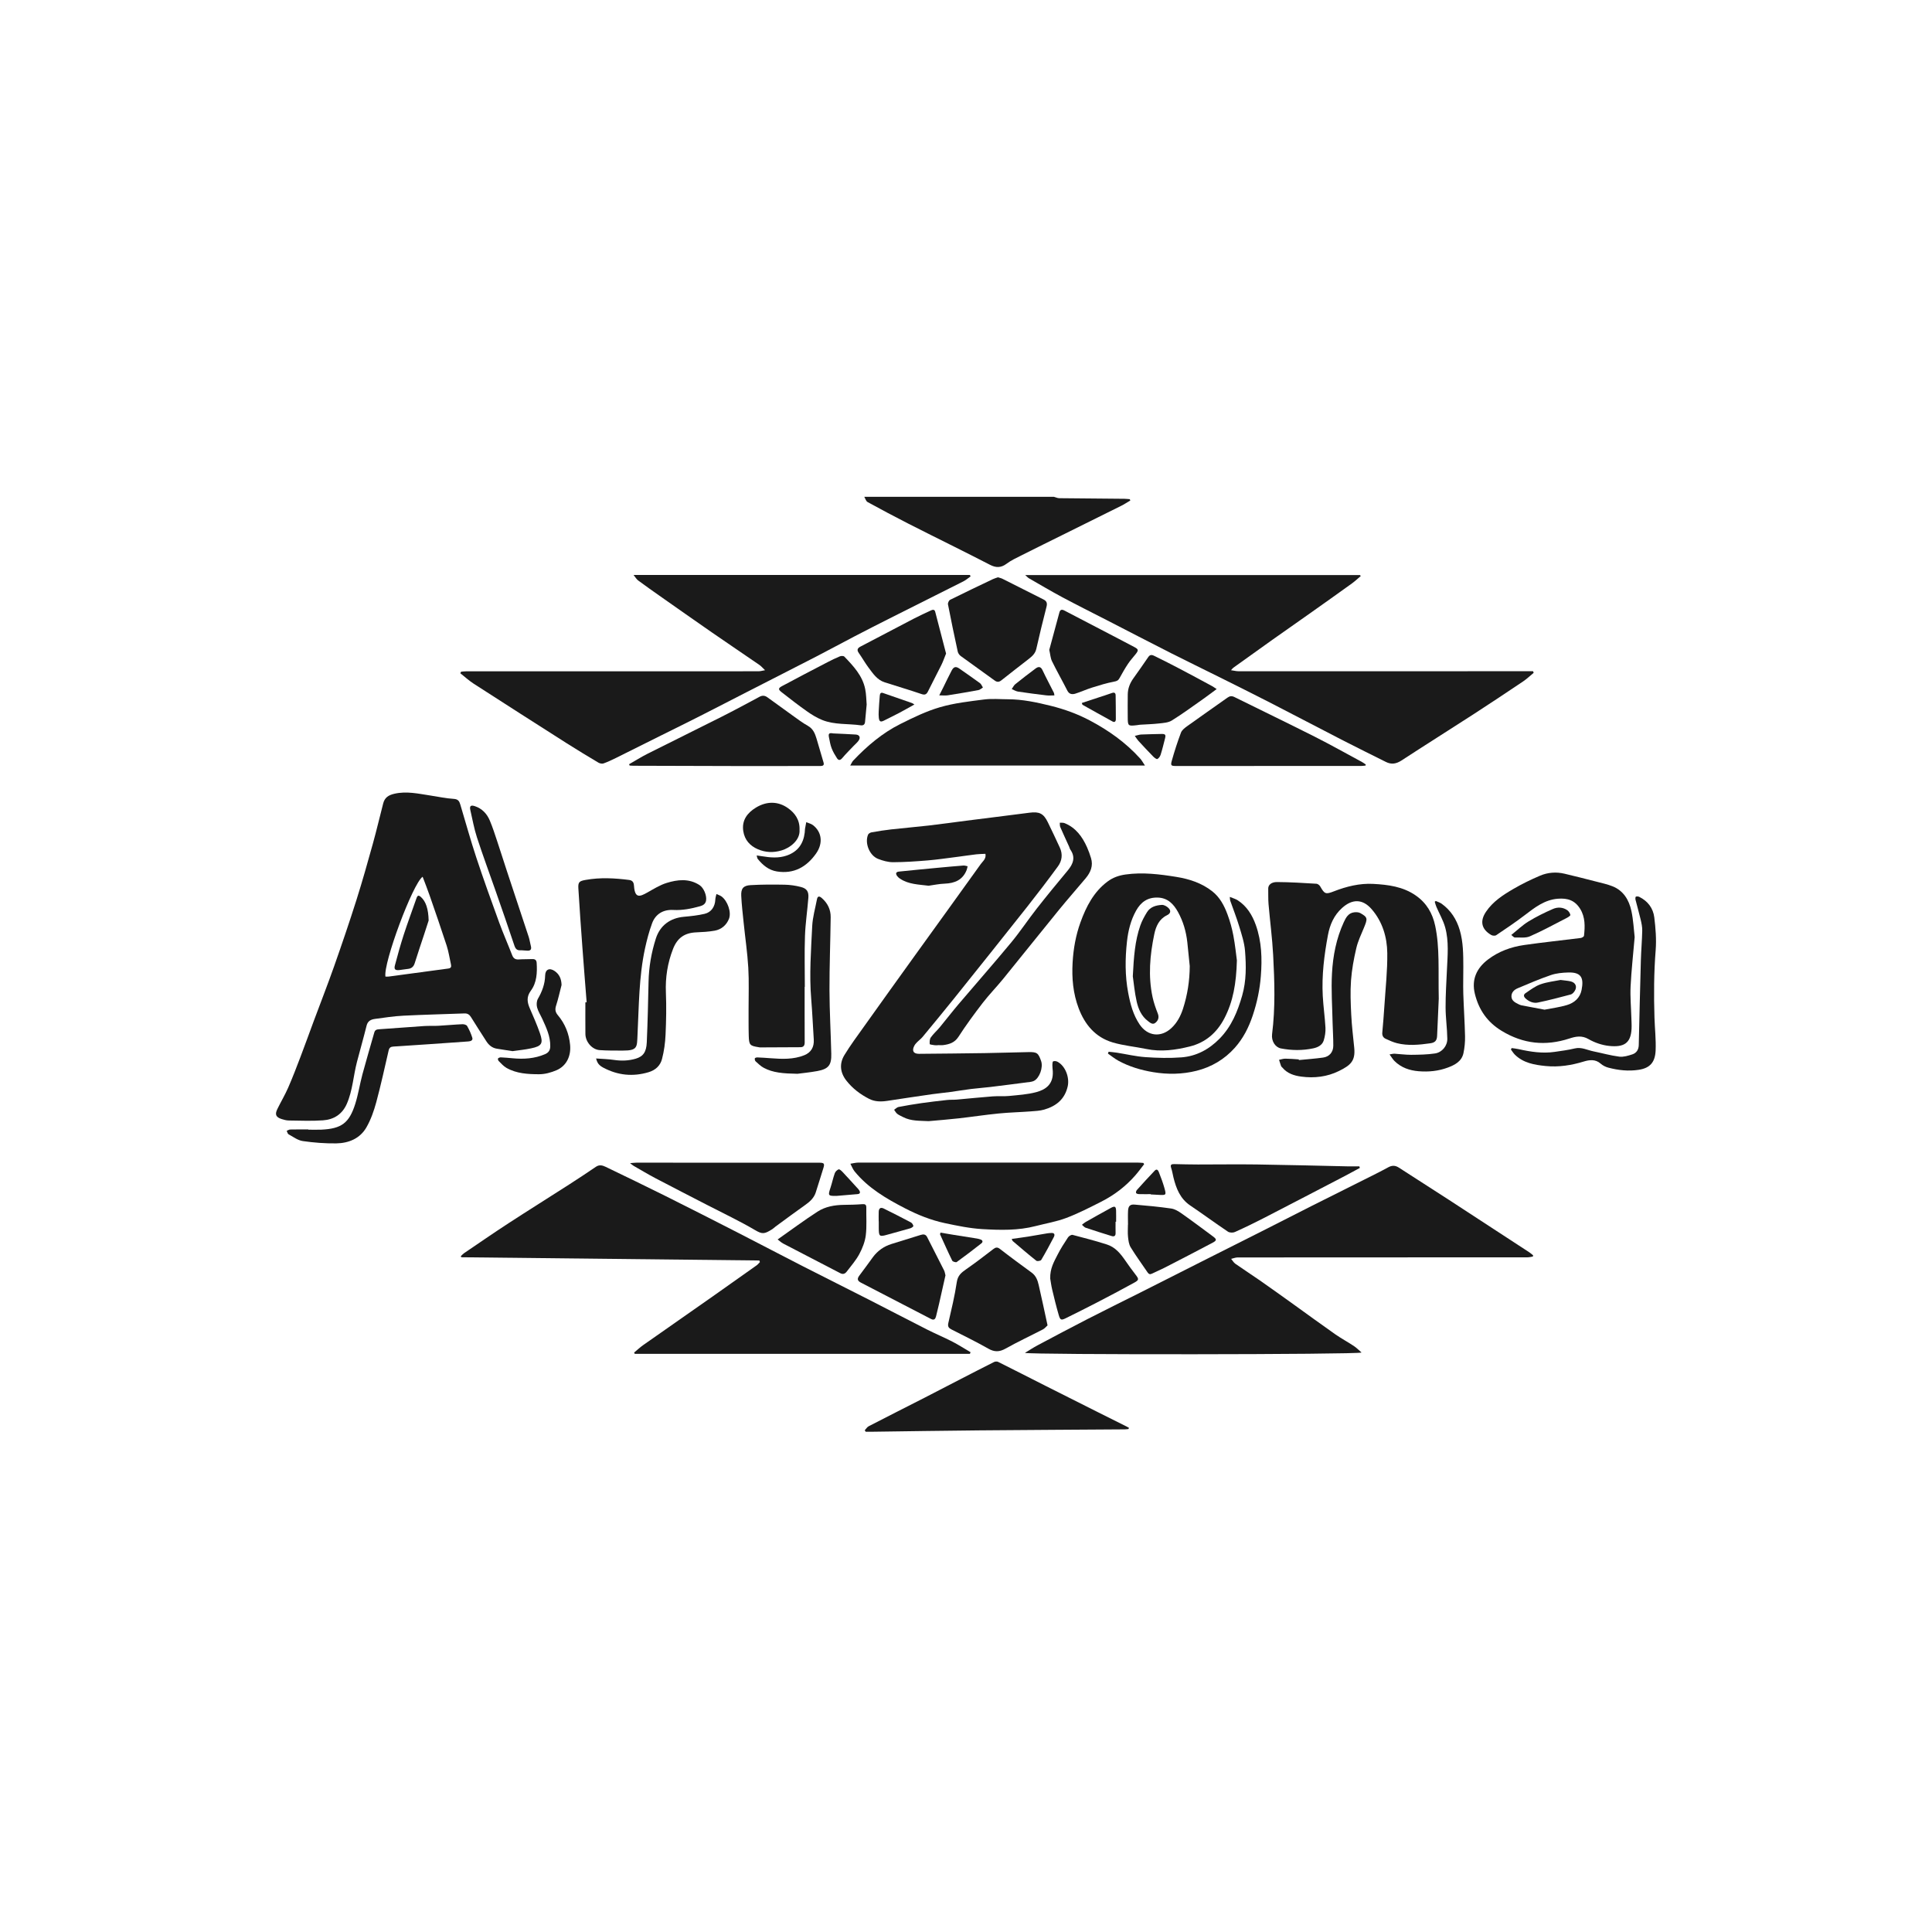 <svg width="420" height="420" viewBox="0 0 420 420" fill="none" xmlns="http://www.w3.org/2000/svg">
<path d="M229.098 108C229.489 108.104 229.874 108.297 230.27 108.302C234.999 108.359 239.728 108.391 244.452 108.432C244.837 108.437 245.223 108.49 245.603 108.516C245.645 108.615 245.681 108.708 245.723 108.807C245.051 109.198 244.405 109.63 243.712 109.974C239.702 111.979 235.681 113.958 231.666 115.953C228.483 117.531 225.296 119.099 222.124 120.698C220.994 121.271 219.812 121.802 218.812 122.557C217.588 123.479 216.473 123.437 215.202 122.776C212.671 121.463 210.114 120.187 207.567 118.906C204.187 117.208 200.791 115.542 197.426 113.818C194.463 112.302 191.52 110.74 188.604 109.141C188.26 108.953 188.119 108.391 187.885 108C201.619 108 215.359 108 229.098 108Z" fill="#1A1A1A"/>
<path d="M111.401 228.509C110.276 228.332 109.146 228.16 108.011 227.978C106.969 227.811 106.25 227.181 105.709 226.337C104.589 224.598 103.474 222.853 102.381 221.098C102.042 220.551 101.62 220.285 100.959 220.311C96.542 220.478 92.12 220.577 87.704 220.801C85.647 220.905 83.594 221.217 81.542 221.499C80.688 221.613 79.954 221.915 79.699 222.947C79.042 225.592 78.287 228.217 77.6 230.853C76.813 233.874 76.668 237.04 75.397 239.957C74.397 242.248 72.569 243.384 70.225 243.55C67.766 243.728 65.287 243.613 62.813 243.587C62.282 243.582 61.735 243.441 61.225 243.274C59.97 242.868 59.715 242.28 60.298 241.087C61.058 239.53 61.954 238.035 62.647 236.446C63.621 234.222 64.485 231.952 65.35 229.681C66.324 227.129 67.24 224.561 68.194 221.999C69.673 218.02 71.225 214.066 72.636 210.061C74.319 205.285 75.954 200.483 77.485 195.655C78.777 191.582 79.928 187.463 81.074 183.348C81.876 180.463 82.553 177.541 83.308 174.64C83.631 173.395 84.443 172.848 85.746 172.551C88.407 171.942 90.949 172.546 93.521 172.932C95.235 173.187 96.938 173.567 98.657 173.671C99.589 173.728 99.855 174.187 100.058 174.874C101.219 178.734 102.287 182.629 103.553 186.452C105.115 191.176 106.808 195.858 108.511 200.535C109.386 202.931 110.417 205.264 111.339 207.645C111.615 208.358 112.042 208.624 112.792 208.572C113.766 208.504 114.745 208.54 115.719 208.494C116.328 208.468 116.631 208.728 116.667 209.327C116.797 211.462 116.698 213.608 115.401 215.369C114.396 216.733 114.61 217.915 115.198 219.264C115.964 221.02 116.735 222.775 117.365 224.582C118.151 226.827 117.792 227.415 115.464 227.9C114.151 228.186 112.792 228.311 111.401 228.509ZM91.876 190.598C89.719 192.088 83.292 209.41 83.792 212.301C84.022 212.301 84.261 212.327 84.496 212.296C88.813 211.718 93.131 211.119 97.448 210.551C98.058 210.473 98.141 210.16 98.037 209.676C97.735 208.311 97.532 206.91 97.105 205.582C95.922 201.936 94.662 198.317 93.407 194.692C92.933 193.327 92.397 191.973 91.876 190.598Z" fill="#1A1A1A"/>
<path d="M210.848 294.31C186.562 294.31 162.276 294.31 137.99 294.31C137.943 294.222 137.896 294.128 137.849 294.039C138.505 293.493 139.13 292.899 139.828 292.409C144.885 288.852 149.963 285.321 155.021 281.769C158.187 279.545 161.344 277.31 164.495 275.066C164.76 274.878 164.963 274.607 165.192 274.373C165.156 274.253 165.114 274.139 165.078 274.019C143.479 273.784 121.88 273.55 100.277 273.316C100.245 273.238 100.209 273.159 100.178 273.087C100.396 272.878 100.594 272.633 100.839 272.462C104.068 270.274 107.271 268.055 110.537 265.93C114.901 263.092 119.318 260.332 123.698 257.519C125.667 256.253 127.62 254.962 129.557 253.644C130.276 253.155 130.969 253.326 131.63 253.644C135.979 255.743 140.328 257.837 144.646 259.988C149.963 262.644 155.266 265.342 160.557 268.05C165.255 270.456 169.927 272.915 174.625 275.316C179.375 277.743 184.156 280.123 188.911 282.545C193.098 284.68 197.26 286.862 201.452 288.987C203.291 289.92 205.202 290.717 207.036 291.659C208.39 292.357 209.676 293.191 210.994 293.961C210.947 294.081 210.9 294.196 210.848 294.31Z" fill="#1A1A1A"/>
<path d="M100.24 146.02C100.646 145.989 101.053 145.932 101.454 145.932C120.657 145.932 139.859 145.937 159.057 145.937C161.041 145.937 163.026 145.942 165.01 145.921C165.349 145.916 165.682 145.807 166.317 145.697C165.771 145.177 165.463 144.807 165.083 144.546C161.646 142.182 158.187 139.854 154.755 137.479C150.953 134.843 147.172 132.182 143.385 129.521C141.818 128.422 140.255 127.317 138.719 126.177C138.375 125.922 138.151 125.51 137.729 124.989C162.271 124.989 186.557 124.989 210.848 124.989C210.9 125.094 210.947 125.198 210.999 125.302C210.489 125.661 210.01 126.088 209.458 126.37C204.249 129.005 199.025 131.604 193.812 134.229C191.14 135.573 188.473 136.932 185.822 138.312C183.015 139.77 180.244 141.286 177.432 142.734C172.401 145.328 167.354 147.885 162.318 150.463C158.984 152.171 155.661 153.895 152.323 155.588C149.526 157.01 146.708 158.39 143.896 159.791C140.578 161.447 137.266 163.109 133.938 164.755C133.042 165.197 132.136 165.63 131.198 165.963C130.886 166.072 130.401 165.973 130.099 165.796C127.776 164.411 125.459 163.015 123.172 161.562C116.422 157.265 109.678 152.953 102.954 148.614C101.933 147.953 101.027 147.114 100.068 146.359C100.136 146.25 100.188 146.135 100.24 146.02Z" fill="#1A1A1A"/>
<path d="M333.409 146.265C332.649 146.89 331.93 147.583 331.118 148.13C327.513 150.552 323.894 152.963 320.248 155.322C315.066 158.671 309.842 161.953 304.675 165.322C303.529 166.067 302.472 166.239 301.274 165.635C298.16 164.072 295.029 162.541 291.931 160.947C286.644 158.229 281.384 155.453 276.092 152.739C272.368 150.828 268.618 148.968 264.874 147.099C261.457 145.395 258.014 143.734 254.603 142.005C249.926 139.63 245.27 137.213 240.603 134.812C237.39 133.161 234.155 131.552 230.968 129.849C228.504 128.531 226.103 127.104 223.681 125.713C223.457 125.583 223.28 125.37 222.879 125.015C247.311 125.015 271.483 125.015 295.649 125.015C295.707 125.088 295.764 125.156 295.821 125.229C295.181 125.765 294.571 126.344 293.899 126.833C290.894 129 287.868 131.146 284.842 133.286C282.092 135.234 279.321 137.161 276.571 139.109C273.743 141.114 270.931 143.14 268.113 145.161C267.993 145.244 267.91 145.375 267.608 145.697C268.275 145.791 268.743 145.921 269.217 145.921C283.316 145.927 297.42 145.921 311.519 145.921C318.389 145.921 325.253 145.916 332.123 145.916C332.503 145.916 332.888 145.916 333.269 145.916C333.315 146.036 333.362 146.151 333.409 146.265Z" fill="#1A1A1A"/>
<path d="M222.806 294.102C223.796 293.508 224.64 292.951 225.53 292.477C229.15 290.55 232.77 288.623 236.416 286.753C240.202 284.81 244.025 282.935 247.827 281.024C252.254 278.795 256.671 276.555 261.092 274.321C265.811 271.941 270.535 269.576 275.248 267.191C278.587 265.503 281.91 263.79 285.248 262.108C288.967 260.233 292.696 258.389 296.415 256.519C298.201 255.623 300.003 254.743 301.759 253.78C302.613 253.306 303.321 253.321 304.128 253.847C307.753 256.201 311.404 258.514 315.029 260.868C320.847 264.649 326.654 268.446 332.461 272.243C332.753 272.436 333.013 272.675 333.284 272.894C333.269 272.982 333.253 273.076 333.237 273.165C332.847 273.222 332.456 273.331 332.06 273.331C311.061 273.342 290.061 273.342 269.061 273.357C268.587 273.357 268.113 273.561 267.639 273.665C267.941 274.024 268.186 274.472 268.556 274.732C270.321 275.972 272.139 277.139 273.91 278.373C276.332 280.06 278.728 281.784 281.129 283.503C284.17 285.685 287.191 287.904 290.254 290.05C291.566 290.967 292.988 291.727 294.321 292.612C294.91 293.003 295.405 293.524 295.988 294.024C295.238 294.487 223.973 294.539 222.806 294.102Z" fill="#1A1A1A"/>
<path d="M214.223 185.614C213.546 185.65 212.885 185.645 212.228 185.723C210.718 185.905 209.213 186.135 207.708 186.327C205.682 186.582 203.661 186.885 201.63 187.051C199.14 187.254 196.64 187.431 194.145 187.437C193.057 187.437 191.911 187.114 190.885 186.713C189.01 185.973 187.942 183.28 188.708 181.452C188.807 181.213 189.187 180.994 189.473 180.942C190.885 180.692 192.302 180.463 193.723 180.306C196.442 179.999 199.171 179.775 201.89 179.463C204.609 179.15 207.317 178.765 210.03 178.416C212.171 178.14 214.317 177.879 216.457 177.609C218.905 177.301 221.348 176.989 223.796 176.676C225.957 176.4 226.848 176.838 227.785 178.744C228.681 180.572 229.546 182.421 230.4 184.265C231.061 185.697 230.879 187.124 229.989 188.338C227.812 191.312 225.577 194.244 223.296 197.134C218.041 203.78 212.744 210.4 207.447 217.009C205.176 219.837 202.864 222.634 200.551 225.431C200.223 225.827 199.791 226.134 199.426 226.504C199.192 226.743 198.952 226.993 198.796 227.28C198.171 228.405 198.551 229.103 199.791 229.092C204.551 229.051 209.312 229.009 214.072 228.936C217.239 228.889 220.4 228.775 223.567 228.717C225.431 228.681 225.713 228.9 226.327 230.65C226.822 232.061 225.963 234.415 224.723 234.999C224.483 235.113 224.207 235.165 223.942 235.202C221.046 235.577 218.15 235.957 215.254 236.306C213.864 236.472 212.468 236.566 211.083 236.738C209.577 236.926 208.083 237.186 206.577 237.389C205.281 237.566 203.978 237.681 202.687 237.863C199.437 238.332 196.187 238.811 192.937 239.311C191.552 239.525 190.187 239.525 188.921 238.873C187 237.889 185.302 236.597 183.973 234.889C182.625 233.155 182.437 231.212 183.572 229.353C184.854 227.249 186.328 225.264 187.76 223.254C191.51 217.994 195.27 212.744 199.046 207.504C203.765 200.952 208.504 194.416 213.202 187.848C213.635 187.228 214.437 186.707 214.223 185.614Z" fill="#1A1A1A"/>
<path d="M355.362 203.718C355.029 207.593 354.643 211.02 354.477 214.452C354.367 216.691 354.581 218.952 354.643 221.202C354.669 222.025 354.727 222.853 354.685 223.67C354.524 226.821 352.987 227.707 349.805 227.374C348.274 227.212 346.68 226.67 345.347 225.9C343.862 225.04 342.555 225.311 341.154 225.769C335.993 227.452 331.144 226.957 326.446 224.098C323.31 222.191 321.482 219.52 320.628 216.066C319.857 212.947 321.003 210.478 323.456 208.603C325.769 206.837 328.467 205.853 331.316 205.442C335.409 204.853 339.529 204.431 343.633 203.91C343.899 203.879 344.326 203.619 344.347 203.431C344.571 201.416 344.638 199.395 343.518 197.582C342.378 195.739 340.815 195.207 338.664 195.374C335.774 195.603 333.628 197.296 331.441 198.968C329.441 200.494 327.347 201.9 325.258 203.306C325.019 203.468 324.482 203.431 324.206 203.275C322.06 202.035 321.659 200.275 323.034 198.223C324.519 196.004 326.711 194.582 328.946 193.275C330.826 192.176 332.8 191.213 334.8 190.364C336.477 189.65 338.289 189.509 340.091 189.931C342.42 190.478 344.737 191.072 347.055 191.666C348.222 191.968 349.414 192.223 350.534 192.666C352.94 193.619 354.133 195.655 354.649 198.02C355.081 200.009 355.169 202.093 355.362 203.718ZM335.769 219.493C337.357 219.181 339.024 218.973 340.612 218.499C342.227 218.02 343.477 216.973 343.826 215.197C344.347 212.551 343.732 211.332 340.925 211.41C339.659 211.447 338.336 211.566 337.149 211.973C334.706 212.806 332.331 213.832 329.951 214.832C329.201 215.145 328.566 215.707 328.576 216.608C328.592 217.535 329.347 217.926 330.066 218.285C330.284 218.395 330.513 218.499 330.748 218.546C332.378 218.868 334.013 219.165 335.769 219.493Z" fill="#1A1A1A"/>
<path d="M312.774 217.092C312.696 218.848 312.561 222.014 312.415 225.181C312.368 226.223 311.962 226.655 310.936 226.801C308.519 227.144 306.092 227.379 303.686 226.78C302.837 226.566 302.024 226.191 301.227 225.822C300.691 225.577 300.441 225.113 300.498 224.478C300.67 222.54 300.837 220.598 300.957 218.655C301.201 214.827 301.634 210.994 301.582 207.171C301.535 203.702 300.535 200.364 298.191 197.655C296.227 195.384 293.967 195.379 291.748 197.39C289.983 198.983 289.103 201.03 288.686 203.265C287.868 207.634 287.316 212.04 287.556 216.499C287.681 218.806 288.019 221.108 288.144 223.415C288.191 224.332 288.04 225.301 287.769 226.176C287.446 227.228 286.467 227.697 285.467 227.905C283.144 228.394 280.806 228.374 278.467 227.92C277.238 227.681 276.347 226.327 276.54 224.811C277.264 219.098 277.077 213.363 276.775 207.645C276.577 203.936 276.087 200.249 275.769 196.546C275.676 195.426 275.728 194.291 275.702 193.166C275.686 192.416 276.332 191.739 277.618 191.749C280.478 191.765 283.337 191.947 286.191 192.119C286.483 192.134 286.863 192.447 287.019 192.723C287.951 194.369 288.196 194.463 289.988 193.765C292.733 192.697 295.592 191.994 298.524 192.15C301.764 192.322 305.009 192.733 307.805 194.692C310.123 196.317 311.42 198.525 312.003 201.285C313.009 206.051 312.644 210.869 312.774 217.092Z" fill="#1A1A1A"/>
<path d="M268.889 208.785C268.754 213.78 268.077 217.717 266.155 221.4C264.519 224.53 262.056 226.644 258.681 227.488C255.582 228.264 252.41 228.707 249.191 228.04C246.759 227.535 244.249 227.316 241.879 226.613C238.145 225.504 235.837 222.754 234.489 219.186C233.275 215.978 232.978 212.639 233.176 209.228C233.348 206.233 233.874 203.301 234.89 200.494C236.124 197.093 237.754 193.9 240.754 191.65C241.916 190.775 243.212 190.317 244.681 190.108C248.421 189.582 252.098 190.046 255.759 190.634C258.556 191.088 261.238 191.963 263.53 193.759C265.207 195.077 266.144 196.89 266.853 198.806C267.4 200.28 267.827 201.817 268.118 203.358C268.514 205.442 268.723 207.561 268.889 208.785ZM258.639 210.014C258.467 208.29 258.301 206.567 258.113 204.848C257.858 202.52 257.217 200.301 256.082 198.254C255.129 196.541 253.884 195.197 251.697 195.124C249.473 195.051 248.009 196.114 246.973 197.973C245.806 200.061 245.254 202.348 244.994 204.681C244.587 208.389 244.556 212.108 245.254 215.801C245.712 218.238 246.332 220.624 247.749 222.717C249.494 225.296 252.4 225.598 254.66 223.488C255.905 222.327 256.65 220.884 257.171 219.301C258.145 216.28 258.624 213.197 258.639 210.014Z" fill="#1A1A1A"/>
<path d="M248.728 253.082C248.082 253.905 247.473 254.759 246.78 255.545C244.686 257.936 242.192 259.826 239.369 261.253C236.884 262.509 234.395 263.795 231.796 264.774C229.66 265.582 227.364 265.957 225.14 266.535C221.332 267.529 217.442 267.42 213.588 267.201C210.843 267.04 208.109 266.472 205.406 265.899C202.369 265.253 199.489 264.092 196.734 262.67C192.661 260.566 188.713 258.264 185.765 254.628C185.38 254.155 185.166 253.54 184.869 252.988C185.447 252.899 186.026 252.743 186.604 252.738C206.838 252.727 227.067 252.733 247.301 252.738C247.718 252.738 248.134 252.785 248.551 252.811C248.608 252.899 248.665 252.993 248.728 253.082Z" fill="#1A1A1A"/>
<path d="M248.9 166.416C227.4 166.416 206.228 166.416 184.833 166.416C185.119 165.932 185.25 165.588 185.484 165.343C188.499 162.166 191.822 159.343 195.749 157.38C198.536 155.989 201.385 154.598 204.353 153.739C207.452 152.838 210.723 152.473 213.942 152.062C215.655 151.843 217.416 152.01 219.155 152.015C222.317 152.026 225.369 152.682 228.421 153.437C231.384 154.171 234.233 155.203 236.916 156.624C240.999 158.786 244.744 161.437 247.858 164.895C248.212 165.286 248.462 165.765 248.9 166.416Z" fill="#1A1A1A"/>
<path d="M127.531 217.884C127.224 213.936 126.901 209.994 126.615 206.046C126.297 201.733 125.99 197.416 125.729 193.098C125.646 191.723 125.985 191.525 127.313 191.285C130.479 190.718 133.62 190.89 136.781 191.296C137.693 191.416 137.797 192.082 137.833 192.65C138.031 195.338 139.089 194.942 140.698 194.041C142.073 193.27 143.443 192.4 144.927 191.942C147.307 191.207 149.771 190.931 152.052 192.4C152.995 193.009 153.672 194.671 153.495 195.765C153.37 196.53 152.786 196.843 152.193 197.004C150.292 197.535 148.365 197.926 146.354 197.817C144.198 197.697 142.505 198.692 141.76 200.712C141.109 202.488 140.62 204.337 140.219 206.192C138.88 212.389 138.906 218.707 138.589 224.999C138.458 227.587 138.682 228.4 135.391 228.389C133.714 228.384 132.037 228.405 130.365 228.285C128.703 228.17 127.276 226.493 127.261 224.764C127.24 222.478 127.255 220.186 127.255 217.9C127.349 217.9 127.443 217.889 127.531 217.884Z" fill="#1A1A1A"/>
<path d="M187.989 310.935C188.27 310.638 188.499 310.232 188.843 310.055C192.885 307.966 196.952 305.914 201.005 303.847C203.629 302.503 206.239 301.144 208.859 299.789C211.265 298.55 213.666 297.305 216.088 296.092C216.338 295.967 216.754 295.941 216.994 296.066C220.411 297.769 223.806 299.508 227.213 301.232C230.968 303.128 234.728 305.013 238.483 306.899C240.645 307.982 242.811 309.06 244.973 310.143C245.134 310.222 245.28 310.321 245.436 310.409C245.395 310.492 245.358 310.581 245.317 310.664C245.035 310.685 244.754 310.732 244.473 310.732C233.942 310.805 223.416 310.857 212.885 310.951C205.109 311.018 197.333 311.149 189.557 311.248C189.104 311.253 188.65 311.248 188.197 311.248C188.13 311.143 188.062 311.039 187.989 310.935Z" fill="#1A1A1A"/>
<path d="M174.922 214.525C174.922 218.546 174.911 222.572 174.932 226.592C174.937 227.275 174.698 227.65 174.01 227.655C171.067 227.676 168.125 227.686 165.182 227.697C165.094 227.697 165 227.665 164.911 227.65C163.015 227.348 162.833 227.186 162.771 225.176C162.713 223.254 162.745 221.332 162.734 219.415C162.724 216.395 162.849 213.369 162.672 210.363C162.479 207.093 161.995 203.837 161.661 200.572C161.463 198.64 161.234 196.702 161.14 194.759C161.062 193.171 161.578 192.515 163.161 192.421C165.635 192.275 168.125 192.28 170.604 192.327C171.776 192.353 172.968 192.525 174.104 192.822C175.401 193.155 175.838 193.827 175.729 195.192C175.515 197.952 175.093 200.702 174.994 203.468C174.864 207.15 174.963 210.843 174.963 214.53C174.948 214.525 174.937 214.525 174.922 214.525Z" fill="#1A1A1A"/>
<path d="M296.858 166.426C296.545 166.458 296.233 166.51 295.92 166.51C282.498 166.52 269.077 166.52 255.65 166.52C254.603 166.52 254.447 166.421 254.728 165.411C255.311 163.338 255.973 161.281 256.733 159.265C256.947 158.697 257.572 158.229 258.108 157.843C261.004 155.76 263.936 153.729 266.842 151.661C267.348 151.302 267.78 151.25 268.353 151.531C274.139 154.401 279.962 157.197 285.727 160.109C289.233 161.88 292.66 163.807 296.118 165.671C296.394 165.822 296.649 166.02 296.91 166.197C296.894 166.275 296.878 166.353 296.858 166.426Z" fill="#1A1A1A"/>
<path d="M136.969 252.863C137.63 252.811 138.005 252.754 138.38 252.754C151.625 252.754 164.87 252.759 178.119 252.764C179.172 252.764 179.302 252.972 178.989 253.951C178.422 255.717 177.906 257.503 177.323 259.264C176.942 260.404 176.114 261.191 175.135 261.884C172.948 263.43 170.797 265.035 168.63 266.618C168.385 266.8 168.172 267.024 167.916 267.191C166.172 268.305 165.719 268.337 164.151 267.415C160.792 265.441 157.255 263.774 153.792 261.983C150.031 260.04 146.26 258.113 142.51 256.144C140.896 255.295 139.328 254.352 137.745 253.446C137.552 253.326 137.386 253.175 136.969 252.863Z" fill="#1A1A1A"/>
<path d="M136.761 166.135C138.094 165.374 139.401 164.551 140.771 163.859C146.13 161.161 151.516 158.52 156.875 155.817C159.646 154.416 162.38 152.942 165.114 151.473C165.745 151.135 166.281 151.197 166.818 151.583C168.625 152.88 170.416 154.203 172.224 155.489C173.338 156.286 174.432 157.124 175.625 157.791C176.765 158.432 177.172 159.458 177.51 160.578C178.026 162.296 178.505 164.02 179.026 165.739C179.187 166.27 179 166.489 178.484 166.515C178.239 166.525 177.994 166.525 177.75 166.525C171.953 166.531 166.156 166.541 160.359 166.531C152.797 166.52 145.229 166.489 137.667 166.468C137.401 166.468 137.136 166.442 136.875 166.426C136.833 166.333 136.797 166.234 136.761 166.135Z" fill="#1A1A1A"/>
<path d="M295.618 253.899C294.561 254.467 293.509 255.05 292.441 255.608C286.582 258.654 280.733 261.712 274.863 264.733C272.754 265.821 270.618 266.858 268.452 267.831C268.035 268.019 267.306 267.998 266.936 267.748C264.176 265.894 261.499 263.92 258.743 262.061C256.546 260.576 255.686 258.352 255.092 255.941C254.926 255.264 254.827 254.561 254.603 253.905C254.353 253.17 254.681 253.05 255.296 253.066C257.004 253.102 258.712 253.149 260.426 253.149C264.696 253.155 268.972 253.082 273.243 253.144C279.832 253.238 286.415 253.415 292.998 253.556C293.837 253.571 294.675 253.556 295.514 253.556C295.545 253.67 295.582 253.785 295.618 253.899Z" fill="#1A1A1A"/>
<path d="M227.728 288.123C227.405 288.409 227.119 288.795 226.733 288.993C224.03 290.394 221.265 291.68 218.609 293.17C217.265 293.925 216.192 293.951 214.843 293.18C212.223 291.685 209.499 290.373 206.817 288.998C206.234 288.701 205.989 288.368 206.156 287.628C206.838 284.659 207.557 281.696 208.004 278.691C208.218 277.269 209.01 276.639 210.036 275.925C212.036 274.535 213.973 273.05 215.9 271.566C216.437 271.154 216.796 271.055 217.395 271.519C219.655 273.274 221.968 274.972 224.28 276.659C225.223 277.347 225.577 278.342 225.812 279.383C226.468 282.227 227.067 285.081 227.728 288.123Z" fill="#1A1A1A"/>
<path d="M216.957 125.5C217.306 125.614 217.645 125.682 217.937 125.828C220.905 127.317 223.869 128.828 226.838 130.312C227.567 130.677 227.702 131.14 227.494 131.937C226.707 134.963 225.983 138.01 225.285 141.062C225.062 142.041 224.421 142.635 223.697 143.203C221.707 144.76 219.697 146.296 217.718 147.875C217.171 148.312 216.754 148.328 216.187 147.906C213.754 146.125 211.28 144.39 208.848 142.609C208.557 142.395 208.286 142.01 208.208 141.661C207.463 138.244 206.749 134.817 206.083 131.385C206.025 131.083 206.281 130.526 206.541 130.396C209.624 128.859 212.734 127.38 215.843 125.901C216.197 125.729 216.588 125.63 216.957 125.5Z" fill="#1A1A1A"/>
<path d="M203.895 227.223C203.65 227.223 203.4 227.254 203.166 227.217C202.796 227.16 202.124 227.082 202.114 226.973C202.077 226.493 202.088 225.9 202.348 225.53C202.906 224.743 203.656 224.092 204.275 223.348C205.671 221.66 207.004 219.921 208.421 218.254C212.208 213.796 216.082 209.405 219.812 204.9C221.791 202.515 223.504 199.91 225.421 197.468C227.603 194.686 229.853 191.957 232.114 189.239C233.291 187.822 233.864 186.39 232.686 184.697C232.551 184.504 232.509 184.244 232.405 184.025C231.765 182.614 231.103 181.208 230.489 179.786C230.369 179.51 230.421 179.166 230.39 178.848C230.733 178.874 231.114 178.817 231.416 178.937C233.869 179.926 235.296 181.9 236.327 184.218C236.66 184.963 236.926 185.739 237.171 186.52C237.697 188.213 237.087 189.64 236.025 190.916C234.108 193.207 232.129 195.442 230.244 197.754C226.166 202.759 222.14 207.806 218.067 212.816C216.624 214.587 215.015 216.228 213.624 218.035C211.786 220.421 209.999 222.853 208.369 225.379C207.536 226.665 206.411 227.009 205.093 227.191C204.702 227.243 204.301 227.202 203.906 227.202C203.895 227.202 203.895 227.212 203.895 227.223Z" fill="#1A1A1A"/>
<path d="M228.311 277.962C228.239 275.748 229.15 274.264 229.91 272.758C230.567 271.456 231.369 270.222 232.171 269.003C232.364 268.712 232.89 268.384 233.166 268.451C235.666 269.092 238.166 269.764 240.624 270.54C242.462 271.118 243.619 272.561 244.671 274.092C245.358 275.097 246.077 276.081 246.822 277.045C247.608 278.066 247.655 278.243 246.556 278.852C243.811 280.368 241.035 281.821 238.254 283.264C236.098 284.383 233.916 285.467 231.739 286.545C230.707 287.055 230.489 287.003 230.166 285.899C229.629 284.06 229.176 282.196 228.733 280.337C228.52 279.425 228.405 278.488 228.311 277.962Z" fill="#1A1A1A"/>
<path d="M205.666 142.078C205.281 143.031 205.02 143.807 204.661 144.531C203.718 146.442 202.708 148.322 201.77 150.239C201.437 150.927 201.119 151.156 200.307 150.875C197.656 149.968 194.968 149.187 192.302 148.322C190.656 147.791 189.755 146.39 188.791 145.104C188.046 144.104 187.437 143.005 186.713 141.984C186.234 141.312 186.375 140.916 187.078 140.552C190.942 138.541 194.791 136.5 198.656 134.489C199.869 133.859 201.124 133.291 202.364 132.708C202.749 132.526 203.156 132.427 203.307 133C204.104 136.062 204.895 139.114 205.666 142.078Z" fill="#1A1A1A"/>
<path d="M205.536 277.248C205.067 279.326 204.603 281.404 204.135 283.477C203.932 284.368 203.718 285.253 203.494 286.139C203.348 286.717 203.083 287.086 202.395 286.732C197.317 284.092 192.239 281.456 187.151 278.831C186.338 278.415 186.307 277.956 186.848 277.258C187.854 275.956 188.786 274.602 189.77 273.285C190.802 271.894 192.156 270.946 193.807 270.43C195.926 269.764 198.046 269.108 200.171 268.456C200.739 268.285 201.239 268.3 201.557 268.936C202.775 271.357 204.025 273.764 205.239 276.186C205.395 276.493 205.432 276.868 205.536 277.248Z" fill="#1A1A1A"/>
<path d="M228.103 141.276C228.817 138.635 229.556 135.88 230.306 133.13C230.483 132.489 230.853 132.442 231.416 132.739C235.275 134.765 239.145 136.765 243.004 138.776C244.191 139.395 245.374 140.026 246.561 140.645C247.488 141.13 247.551 141.343 246.921 142.151C246.358 142.869 245.728 143.541 245.223 144.302C244.551 145.312 243.952 146.369 243.369 147.432C243.093 147.937 242.78 148.072 242.192 148.182C240.567 148.489 238.973 148.984 237.389 149.479C236.176 149.859 235.009 150.401 233.796 150.786C233.103 151.005 232.447 150.953 232.03 150.135C230.942 147.989 229.749 145.901 228.692 143.739C228.364 143.067 228.327 142.244 228.103 141.276Z" fill="#1A1A1A"/>
<path d="M129.589 230.103C130.964 230.207 132.234 230.233 133.484 230.42C135.083 230.655 136.646 230.608 138.188 230.155C139.833 229.67 140.51 228.707 140.604 226.603C140.797 222.217 140.896 217.832 140.99 213.441C141.057 210.223 141.599 207.082 142.578 204.025C143.484 201.197 145.682 199.567 148.677 199.301C150.187 199.166 151.708 199.004 153.177 198.66C154.646 198.317 155.443 197.072 155.505 195.551C155.521 195.15 155.661 194.754 155.745 194.353C156.12 194.53 156.536 194.645 156.859 194.884C158.156 195.848 159.047 198.285 158.469 199.749C157.932 201.103 156.833 202.061 155.359 202.322C154.047 202.556 152.698 202.629 151.364 202.686C148.807 202.791 147.24 203.9 146.307 206.301C145.12 209.353 144.625 212.488 144.76 215.78C144.885 218.822 144.828 221.884 144.687 224.926C144.609 226.702 144.365 228.499 143.917 230.217C143.547 231.639 142.531 232.629 140.995 233.087C137.568 234.108 134.313 233.769 131.177 232.113C130.203 231.592 129.833 231.098 129.589 230.103Z" fill="#1A1A1A"/>
<path d="M67.022 245.582C67.964 245.582 68.912 245.618 69.855 245.577C74.22 245.373 75.907 244.16 77.225 239.988C77.891 237.884 78.219 235.676 78.792 233.54C79.61 230.499 80.511 227.478 81.371 224.447C81.522 223.915 81.865 223.785 82.386 223.754C85.667 223.54 88.943 223.269 92.225 223.051C93.256 222.983 94.297 223.051 95.334 222.993C97.068 222.9 98.792 222.728 100.527 222.655C100.87 222.639 101.407 222.79 101.547 223.04C102.011 223.853 102.412 224.723 102.678 225.613C102.839 226.155 102.334 226.368 101.813 226.4C100.141 226.509 98.469 226.639 96.797 226.754C93.027 227.014 89.261 227.275 85.49 227.514C84.917 227.551 84.626 227.775 84.49 228.353C83.621 232.113 82.803 235.884 81.798 239.608C81.287 241.493 80.621 243.405 79.652 245.087C78.251 247.519 75.787 248.524 73.079 248.561C70.657 248.592 68.209 248.405 65.813 248.056C64.735 247.899 63.73 247.134 62.73 246.587C62.522 246.472 62.454 246.092 62.324 245.832C62.579 245.733 62.834 245.55 63.095 245.545C64.407 245.514 65.715 245.53 67.027 245.53C67.022 245.54 67.022 245.561 67.022 245.582Z" fill="#1A1A1A"/>
<path d="M267.348 194.978C268.035 195.265 268.618 195.416 269.092 195.728C271.061 197.02 272.228 198.921 273.004 201.093C274.29 204.702 274.389 208.447 274.097 212.186C273.873 215.087 273.275 217.941 272.342 220.733C271.472 223.342 270.275 225.717 268.441 227.775C266.186 230.306 263.348 231.967 260.118 232.78C257.04 233.551 253.879 233.608 250.691 233.077C248.02 232.634 245.488 231.879 243.124 230.592C242.322 230.155 241.608 229.561 240.853 229.035C240.905 228.905 240.952 228.769 241.004 228.639C241.598 228.707 242.197 228.749 242.791 228.842C244.863 229.17 246.921 229.665 249.004 229.811C251.608 229.993 254.238 230.061 256.837 229.863C260.103 229.613 262.868 228.108 265.16 225.759C267.723 223.129 269.045 219.895 270.04 216.421C270.957 213.202 270.915 209.962 270.66 206.728C270.519 204.936 269.931 203.166 269.405 201.426C268.827 199.509 268.087 197.645 267.426 195.754C267.379 195.593 267.394 195.41 267.348 194.978Z" fill="#1A1A1A"/>
<path d="M328.633 227.842C329.133 227.915 329.633 227.962 330.123 228.072C332.722 228.655 335.336 229.061 338.003 228.665C339.446 228.452 340.904 228.269 342.315 227.926C343.8 227.561 345.055 228.285 346.404 228.556C348.279 228.936 350.133 229.467 352.024 229.707C352.935 229.821 353.945 229.504 354.852 229.212C355.758 228.92 356.232 228.181 356.253 227.176C356.393 221.02 356.539 214.863 356.711 208.707C356.774 206.577 356.961 204.447 357.008 202.317C357.024 201.515 356.852 200.692 356.664 199.9C356.326 198.452 355.904 197.025 355.544 195.582C355.492 195.369 355.518 194.968 355.623 194.926C355.831 194.838 356.154 194.869 356.367 194.973C358.227 195.89 359.383 197.447 359.628 199.436C359.914 201.78 360.112 204.186 359.93 206.53C359.539 211.436 359.518 216.332 359.669 221.238C359.742 223.608 360.018 225.988 359.919 228.348C359.81 230.884 358.747 232.181 356.248 232.566C354.003 232.915 351.805 232.665 349.638 232.098C349.034 231.941 348.419 231.624 347.951 231.212C346.81 230.212 345.487 230.405 344.305 230.764C341.586 231.597 338.836 232.025 336.019 231.743C333.592 231.499 331.165 231.098 329.31 229.264C328.982 228.936 328.737 228.519 328.456 228.144C328.519 228.04 328.576 227.941 328.633 227.842Z" fill="#1A1A1A"/>
<path d="M282.363 230.447C284.113 230.275 285.873 230.15 287.613 229.91C288.988 229.723 289.842 228.733 289.847 227.327C289.858 225.681 289.733 224.035 289.696 222.389C289.623 218.796 289.363 215.197 289.561 211.619C289.769 207.796 290.498 204.02 292.123 200.489C292.592 199.473 293.113 198.494 294.363 198.332C294.811 198.275 295.358 198.291 295.733 198.504C297.332 199.416 297.347 199.666 296.503 201.697C295.899 203.155 295.201 204.603 294.847 206.129C294.311 208.426 293.873 210.775 293.701 213.124C293.519 215.608 293.623 218.124 293.748 220.618C293.868 223.014 294.16 225.4 294.399 227.79C294.691 230.696 293.529 231.608 291.087 232.821C288.535 234.087 285.733 234.426 282.889 234.045C281.332 233.837 279.858 233.374 278.79 232.098C278.691 231.983 278.545 231.884 278.498 231.749C278.332 231.306 278.202 230.848 278.056 230.394C278.509 230.306 278.967 230.144 279.42 230.144C280.394 230.15 281.368 230.243 282.342 230.301C282.353 230.353 282.358 230.4 282.363 230.447Z" fill="#1A1A1A"/>
<path d="M245.218 266.238C245.218 265.233 245.176 264.227 245.228 263.222C245.28 262.191 245.66 261.785 246.655 261.868C249.311 262.092 251.973 262.342 254.608 262.722C255.405 262.837 256.202 263.326 256.884 263.805C259.171 265.415 261.41 267.097 263.66 268.764C264.53 269.404 264.561 269.654 263.598 270.165C260.108 272.019 256.592 273.826 253.082 275.633C252.217 276.076 251.311 276.436 250.447 276.873C249.994 277.102 249.733 276.988 249.462 276.592C248.238 274.779 246.936 273.014 245.796 271.149C245.405 270.514 245.306 269.654 245.223 268.884C245.129 268.009 245.202 267.118 245.202 266.238C245.207 266.238 245.212 266.238 245.218 266.238Z" fill="#1A1A1A"/>
<path d="M264.493 149.796C263.389 150.609 262.457 151.322 261.493 152C259.259 153.567 257.061 155.192 254.743 156.63C253.983 157.104 252.931 157.166 251.994 157.27C250.603 157.432 249.197 157.458 247.801 157.552C247.587 157.567 247.379 157.619 247.165 157.645C245.218 157.869 245.171 157.833 245.16 155.89C245.15 154.244 245.139 152.598 245.166 150.953C245.181 149.666 245.634 148.52 246.379 147.474C247.473 145.932 248.572 144.395 249.629 142.828C250.077 142.161 250.587 142.411 251.061 142.645C252.889 143.546 254.712 144.468 256.52 145.416C258.837 146.635 261.144 147.88 263.447 149.125C263.738 149.281 264.004 149.479 264.493 149.796Z" fill="#1A1A1A"/>
<path d="M188.406 153.161C188.281 154.536 188.171 155.744 188.052 156.953C187.994 157.515 187.666 157.755 187.114 157.676C184.328 157.281 181.427 157.598 178.755 156.525C177.557 156.046 176.427 155.343 175.369 154.593C173.505 153.281 171.703 151.874 169.906 150.468C169.151 149.88 169.156 149.609 170.021 149.145C173.286 147.39 176.578 145.677 179.869 143.968C180.76 143.505 181.661 143.062 182.588 142.682C182.864 142.567 183.38 142.567 183.552 142.739C185.515 144.791 187.489 146.869 188.083 149.781C188.322 150.937 188.317 152.135 188.406 153.161Z" fill="#1A1A1A"/>
<path d="M169.052 269.446C172.078 267.321 174.838 265.264 177.724 263.399C179.432 262.295 181.442 261.946 183.489 261.925C184.802 261.91 186.114 261.884 187.421 261.779C188.046 261.733 188.343 261.842 188.328 262.524C188.291 264.54 188.458 266.571 188.213 268.555C188.036 269.962 187.473 271.383 186.796 272.644C186.067 273.998 185.026 275.186 184.083 276.42C183.734 276.878 183.296 277.113 182.656 276.774C178.526 274.613 174.375 272.482 170.239 270.326C169.838 270.113 169.494 269.779 169.052 269.446Z" fill="#1A1A1A"/>
<path d="M173.354 233.431C170.26 233.374 168.036 233.212 166.026 232.129C165.37 231.78 164.817 231.222 164.26 230.722C164.114 230.592 164.052 230.28 164.093 230.077C164.114 229.973 164.448 229.868 164.635 229.874C165.604 229.91 166.578 229.978 167.547 230.051C170.015 230.238 172.489 230.342 174.838 229.4C176.317 228.806 177.01 227.618 176.906 225.983C176.713 223.035 176.593 220.087 176.349 217.145C175.911 211.869 176.312 206.598 176.567 201.337C176.661 199.39 177.229 197.468 177.593 195.535C177.739 194.759 178.109 194.759 178.656 195.233C179.921 196.337 180.604 197.739 180.583 199.395C180.52 204.692 180.307 209.988 180.322 215.285C180.338 219.884 180.604 224.478 180.713 229.077C180.776 231.561 180.109 232.389 177.661 232.842C175.963 233.15 174.229 233.311 173.354 233.431Z" fill="#1A1A1A"/>
<path d="M312.128 195.864C312.55 196.056 313.019 196.192 313.394 196.457C315.394 197.9 316.644 199.843 317.342 202.212C318.113 204.837 318.102 207.509 318.113 210.192C318.123 212.113 318.05 214.035 318.107 215.957C318.201 219.061 318.42 222.165 318.488 225.269C318.514 226.499 318.394 227.759 318.139 228.962C317.753 230.749 316.253 231.519 314.727 232.087C312.701 232.842 310.576 233.051 308.425 232.879C306.43 232.717 304.613 232.103 303.16 230.665C302.785 230.295 302.519 229.821 302.076 229.223C302.581 229.144 302.863 229.051 303.144 229.066C304.363 229.134 305.576 229.316 306.79 229.306C308.519 229.29 310.264 229.264 311.967 229.009C313.488 228.78 314.654 227.363 314.633 225.822C314.602 223.546 314.264 221.27 314.258 218.993C314.248 216.285 314.425 213.577 314.55 210.869C314.691 207.764 315.008 204.629 314.165 201.593C313.738 200.056 312.899 198.634 312.264 197.155C312.107 196.796 312.019 196.41 311.899 196.035C311.972 195.978 312.05 195.921 312.128 195.864Z" fill="#1A1A1A"/>
<path d="M201.88 243.728C199.984 243.618 198.077 243.759 196.322 242.842C195.895 242.618 195.432 242.431 195.057 242.139C194.77 241.92 194.598 241.556 194.374 241.259C194.692 241.051 194.984 240.717 195.328 240.649C196.989 240.327 198.666 240.045 200.343 239.806C202.182 239.545 204.025 239.332 205.874 239.129C206.567 239.051 207.275 239.103 207.968 239.045C210.577 238.816 213.176 238.54 215.786 238.342C216.968 238.248 218.171 238.373 219.348 238.254C221.343 238.051 223.379 237.936 225.301 237.415C227.353 236.863 229.015 235.681 228.869 232.905C228.843 232.446 228.77 231.993 228.775 231.535C228.775 231.254 228.806 230.785 228.952 230.728C229.213 230.618 229.624 230.67 229.884 230.811C231.614 231.733 232.546 234.249 232.108 236.176C231.473 238.972 229.593 240.462 227.02 241.212C226.067 241.488 225.041 241.535 224.041 241.608C221.733 241.78 219.411 241.832 217.108 242.061C214.207 242.347 211.317 242.79 208.421 243.118C206.249 243.363 204.062 243.53 201.88 243.728Z" fill="#1A1A1A"/>
<path d="M122.078 214.134C121.688 215.629 121.365 217.139 120.891 218.603C120.62 219.431 120.719 220.04 121.271 220.691C122.849 222.561 123.714 224.743 123.938 227.17C124.162 229.629 123.12 231.733 120.985 232.655C119.808 233.16 118.464 233.535 117.193 233.53C114.771 233.525 112.302 233.394 110.11 232.155C109.469 231.79 108.954 231.191 108.417 230.665C108.292 230.54 108.188 230.191 108.261 230.108C108.391 229.957 108.667 229.853 108.875 229.863C109.724 229.9 110.573 229.978 111.417 230.056C113.839 230.285 116.214 230.15 118.49 229.165C119.256 228.832 119.599 228.327 119.62 227.483C119.667 225.301 118.761 223.405 117.891 221.499C117.511 220.671 116.995 219.884 116.761 219.014C116.605 218.431 116.646 217.634 116.938 217.129C117.854 215.54 118.469 213.915 118.511 212.061C118.542 210.738 119.448 210.332 120.563 211.082C121.62 211.806 122.042 212.822 122.078 214.134Z" fill="#1A1A1A"/>
<path d="M113.594 206.598C113.61 206.598 113.396 206.567 113.183 206.582C112.433 206.639 112.079 206.322 111.829 205.577C110.5 201.577 109.11 197.598 107.719 193.614C106.37 189.749 104.943 185.911 103.678 182.02C103.053 180.093 102.704 178.077 102.245 176.098C102.042 175.223 102.344 174.963 103.219 175.249C104.803 175.77 105.855 176.9 106.48 178.379C107.094 179.833 107.573 181.343 108.073 182.838C108.803 185.025 109.49 187.223 110.214 189.416C111.787 194.171 113.375 198.921 114.938 203.681C115.146 204.311 115.219 204.983 115.396 205.624C115.636 206.488 115.256 206.744 114.464 206.655C114.25 206.634 114.037 206.629 113.594 206.598Z" fill="#1A1A1A"/>
<path d="M173.812 180.385C173.984 182.645 171.739 184.332 169.906 184.874C168.125 185.405 166.416 185.332 164.755 184.619C163.041 183.879 161.88 182.603 161.583 180.687C161.213 178.291 162.5 176.676 164.354 175.551C166.64 174.166 169.125 174.129 171.317 175.692C172.786 176.734 173.895 178.218 173.812 180.385Z" fill="#1A1A1A"/>
<path d="M164.495 185.968C164.958 186.036 165.297 186.077 165.635 186.135C167.448 186.437 169.255 186.603 171.041 185.983C173.427 185.155 174.651 183.431 174.942 180.984C174.974 180.713 174.963 180.437 175.005 180.166C175.078 179.687 175.177 179.213 175.27 178.739C175.755 178.942 176.307 179.056 176.713 179.364C178.656 180.838 178.984 183.301 177.411 185.541C175.354 188.463 172.583 190.041 168.885 189.447C167.109 189.161 165.812 188.067 164.719 186.713C164.604 186.562 164.599 186.322 164.495 185.968Z" fill="#1A1A1A"/>
<path d="M201.879 192.551C199.65 192.27 197.499 192.254 195.645 191.009C195.426 190.864 195.208 190.676 195.051 190.468C194.635 189.9 194.76 189.541 195.447 189.473C198.228 189.181 201.015 188.921 203.801 188.655C205.676 188.478 207.551 188.306 209.432 188.161C209.734 188.14 210.046 188.259 210.353 188.317C210.28 188.598 210.239 188.884 210.135 189.15C209.275 191.296 207.557 192.015 205.379 192.098C204.171 192.14 202.973 192.4 201.879 192.551Z" fill="#1A1A1A"/>
<path d="M328.54 203.254C329.852 202.207 330.967 201.119 332.269 200.322C333.961 199.285 335.763 198.4 337.586 197.603C338.602 197.155 339.758 197.197 340.727 197.879C341.044 198.103 341.305 198.525 341.383 198.9C341.414 199.056 340.93 199.379 340.633 199.53C337.961 200.9 335.326 202.353 332.581 203.551C331.628 203.968 330.404 203.77 329.3 203.801C329.112 203.811 328.925 203.551 328.54 203.254Z" fill="#1A1A1A"/>
<path d="M204.458 267.962C205.395 268.118 206.327 268.285 207.265 268.436C208.973 268.712 210.682 268.972 212.39 269.248C212.655 269.29 212.921 269.368 213.176 269.456C213.666 269.634 213.702 270.009 213.348 270.29C211.583 271.675 209.807 273.04 207.984 274.352C207.807 274.477 207.119 274.279 207.01 274.061C206.077 272.165 205.223 270.232 204.348 268.311C204.338 268.29 204.369 268.259 204.38 268.227C204.406 268.139 204.432 268.05 204.458 267.962Z" fill="#1A1A1A"/>
<path d="M229.218 151.177C228.577 151.177 228.009 151.234 227.452 151.166C225.405 150.921 223.358 150.656 221.317 150.348C220.843 150.276 220.4 149.989 219.942 149.802C220.197 149.442 220.39 149 220.718 148.734C222.161 147.567 223.634 146.442 225.119 145.333C225.713 144.89 226.228 144.833 226.629 145.682C227.405 147.333 228.27 148.937 229.088 150.567C229.171 150.713 229.166 150.901 229.218 151.177Z" fill="#1A1A1A"/>
<path d="M204.182 151.166C204.536 150.473 204.801 149.947 205.067 149.421C205.676 148.197 206.249 146.958 206.89 145.755C207.343 144.906 207.822 144.822 208.588 145.364C210.077 146.411 211.577 147.437 213.041 148.515C213.327 148.729 213.468 149.14 213.676 149.458C213.359 149.651 213.062 149.947 212.718 150.015C210.504 150.427 208.291 150.802 206.067 151.151C205.541 151.239 204.989 151.166 204.182 151.166Z" fill="#1A1A1A"/>
<path d="M219.942 269.326C221.207 269.149 222.343 269.014 223.473 268.831C224.879 268.608 226.28 268.347 227.687 268.113C227.957 268.066 228.228 268.061 228.504 268.04C229.265 267.983 229.364 268.41 229.082 268.951C228.207 270.618 227.322 272.279 226.358 273.894C226.233 274.107 225.489 274.232 225.286 274.071C223.546 272.696 221.869 271.248 220.181 269.811C220.077 269.727 220.051 269.555 219.942 269.326Z" fill="#1A1A1A"/>
<path d="M191.02 265.503C191.02 264.805 190.994 264.102 191.026 263.404C191.062 262.66 191.447 262.399 192.119 262.727C194.104 263.701 196.072 264.712 198.025 265.743C198.281 265.878 198.499 266.233 198.557 266.519C198.583 266.639 198.171 266.936 197.916 267.014C196.265 267.498 194.593 267.925 192.942 268.399C191.182 268.904 191.041 268.811 191.036 266.962C191.036 266.477 191.036 265.988 191.036 265.503C191.031 265.503 191.026 265.503 191.02 265.503Z" fill="#1A1A1A"/>
<path d="M242.514 265.597C242.514 266.42 242.499 267.243 242.52 268.066C242.535 268.727 242.176 268.868 241.639 268.701C239.759 268.118 237.879 267.529 236.015 266.899C235.707 266.795 235.473 266.477 235.207 266.259C235.457 266.066 235.692 265.831 235.962 265.68C237.811 264.634 239.66 263.587 241.53 262.571C242.358 262.123 242.603 262.279 242.629 263.222C242.65 264.014 242.634 264.805 242.634 265.597C242.593 265.597 242.551 265.597 242.514 265.597Z" fill="#1A1A1A"/>
<path d="M235.176 152.822C236.39 152.421 237.556 152.036 238.728 151.651C239.733 151.317 240.744 151.005 241.744 150.645C242.285 150.453 242.52 150.677 242.53 151.166C242.561 152.901 242.572 154.64 242.572 156.374C242.572 156.843 242.301 157.093 241.858 156.848C239.676 155.656 237.504 154.437 235.332 153.218C235.291 153.203 235.285 153.114 235.176 152.822Z" fill="#1A1A1A"/>
<path d="M198.781 153.151C197.536 153.843 196.525 154.427 195.499 154.968C194.4 155.546 193.286 156.083 192.177 156.645C191.442 157.02 191.145 156.885 191.046 156.046C190.989 155.567 190.999 155.072 191.026 154.588C191.083 153.499 191.156 152.411 191.249 151.322C191.286 150.927 191.359 150.442 191.947 150.645C194.067 151.364 196.177 152.109 198.286 152.848C198.369 152.874 198.442 152.942 198.781 153.151Z" fill="#1A1A1A"/>
<path d="M181.125 159.437C182.76 159.515 184.395 159.583 186.026 159.682C186.854 159.734 187.135 160.322 186.645 161.015C186.354 161.432 185.937 161.765 185.583 162.14C184.75 163.02 183.88 163.874 183.098 164.801C182.656 165.327 182.281 165.338 181.947 164.822C181.505 164.135 181.083 163.421 180.791 162.666C180.51 161.937 180.38 161.145 180.224 160.374C180.036 159.463 180.213 159.275 181.125 159.437Z" fill="#1A1A1A"/>
<path d="M181.921 259.972C179.994 260.009 179.963 259.941 180.546 258.186C180.89 257.149 181.104 256.076 181.474 255.05C181.599 254.701 181.963 254.342 182.307 254.207C182.489 254.134 182.901 254.498 183.13 254.738C184.151 255.821 185.151 256.925 186.151 258.024C186.375 258.269 186.625 258.503 186.796 258.785C187.062 259.217 186.994 259.545 186.406 259.592C184.854 259.727 183.312 259.858 181.921 259.972Z" fill="#1A1A1A"/>
<path d="M246.697 159.979C247.275 159.848 247.666 159.697 248.061 159.677C249.52 159.614 250.978 159.593 252.441 159.557C253.327 159.536 253.478 159.703 253.264 160.546C252.962 161.723 252.681 162.9 252.316 164.057C252.202 164.426 251.915 164.854 251.593 165.005C251.415 165.088 250.942 164.708 250.686 164.452C249.603 163.343 248.546 162.213 247.494 161.072C247.244 160.801 247.046 160.463 246.697 159.979Z" fill="#1A1A1A"/>
<path d="M250.155 259.597C249.301 259.597 248.452 259.613 247.603 259.587C247.384 259.582 247.061 259.503 246.978 259.352C246.9 259.207 246.999 258.868 247.134 258.712C248.415 257.29 249.702 255.868 251.025 254.488C251.53 253.962 251.806 254.493 251.947 254.868C252.374 255.967 252.801 257.076 253.119 258.212C253.577 259.837 253.54 259.847 251.796 259.748C251.249 259.717 250.702 259.686 250.155 259.66C250.155 259.634 250.155 259.618 250.155 259.597Z" fill="#1A1A1A"/>
<path d="M93.183 200.113C92.985 200.718 92.626 201.837 92.261 202.957C91.558 205.098 90.829 207.228 90.157 209.379C89.917 210.155 89.464 210.551 88.672 210.634C88.068 210.697 87.464 210.811 86.86 210.879C85.902 210.983 85.615 210.733 85.86 209.827C86.454 207.593 87.068 205.358 87.782 203.16C88.636 200.53 89.615 197.936 90.522 195.317C90.761 194.619 90.985 194.541 91.527 195.025C92.547 195.947 93.131 197.546 93.183 200.113Z" fill="#1A1A1A"/>
<path d="M339.253 213.035C340.222 213.171 340.899 213.197 341.539 213.369C342.591 213.66 342.909 214.598 342.284 215.494C342.081 215.78 341.784 216.113 341.472 216.191C339.097 216.822 336.716 217.452 334.31 217.947C333.383 218.139 332.461 217.775 331.696 217.103C331.206 216.671 331.144 216.238 331.638 215.905C332.685 215.197 333.727 214.389 334.899 213.978C336.373 213.457 337.972 213.296 339.253 213.035Z" fill="#1A1A1A"/>
<path d="M246.264 212.228C246.478 207.994 246.733 204.535 247.884 201.228C248.238 200.207 248.775 199.228 249.343 198.306C250.061 197.134 251.316 196.796 252.572 196.718C253.051 196.686 253.671 197.041 254.03 197.405C254.598 197.983 254.514 198.567 253.676 198.973C251.978 199.801 251.285 201.384 250.931 203.082C249.983 207.619 249.572 212.191 250.561 216.78C250.822 217.994 251.244 219.181 251.697 220.337C252.03 221.197 251.785 221.858 251.16 222.358C250.551 222.848 249.994 222.301 249.546 221.962C248.155 220.921 247.478 219.369 247.113 217.775C246.645 215.712 246.462 213.587 246.264 212.228Z" fill="#1A1A1A"/>
</svg>

